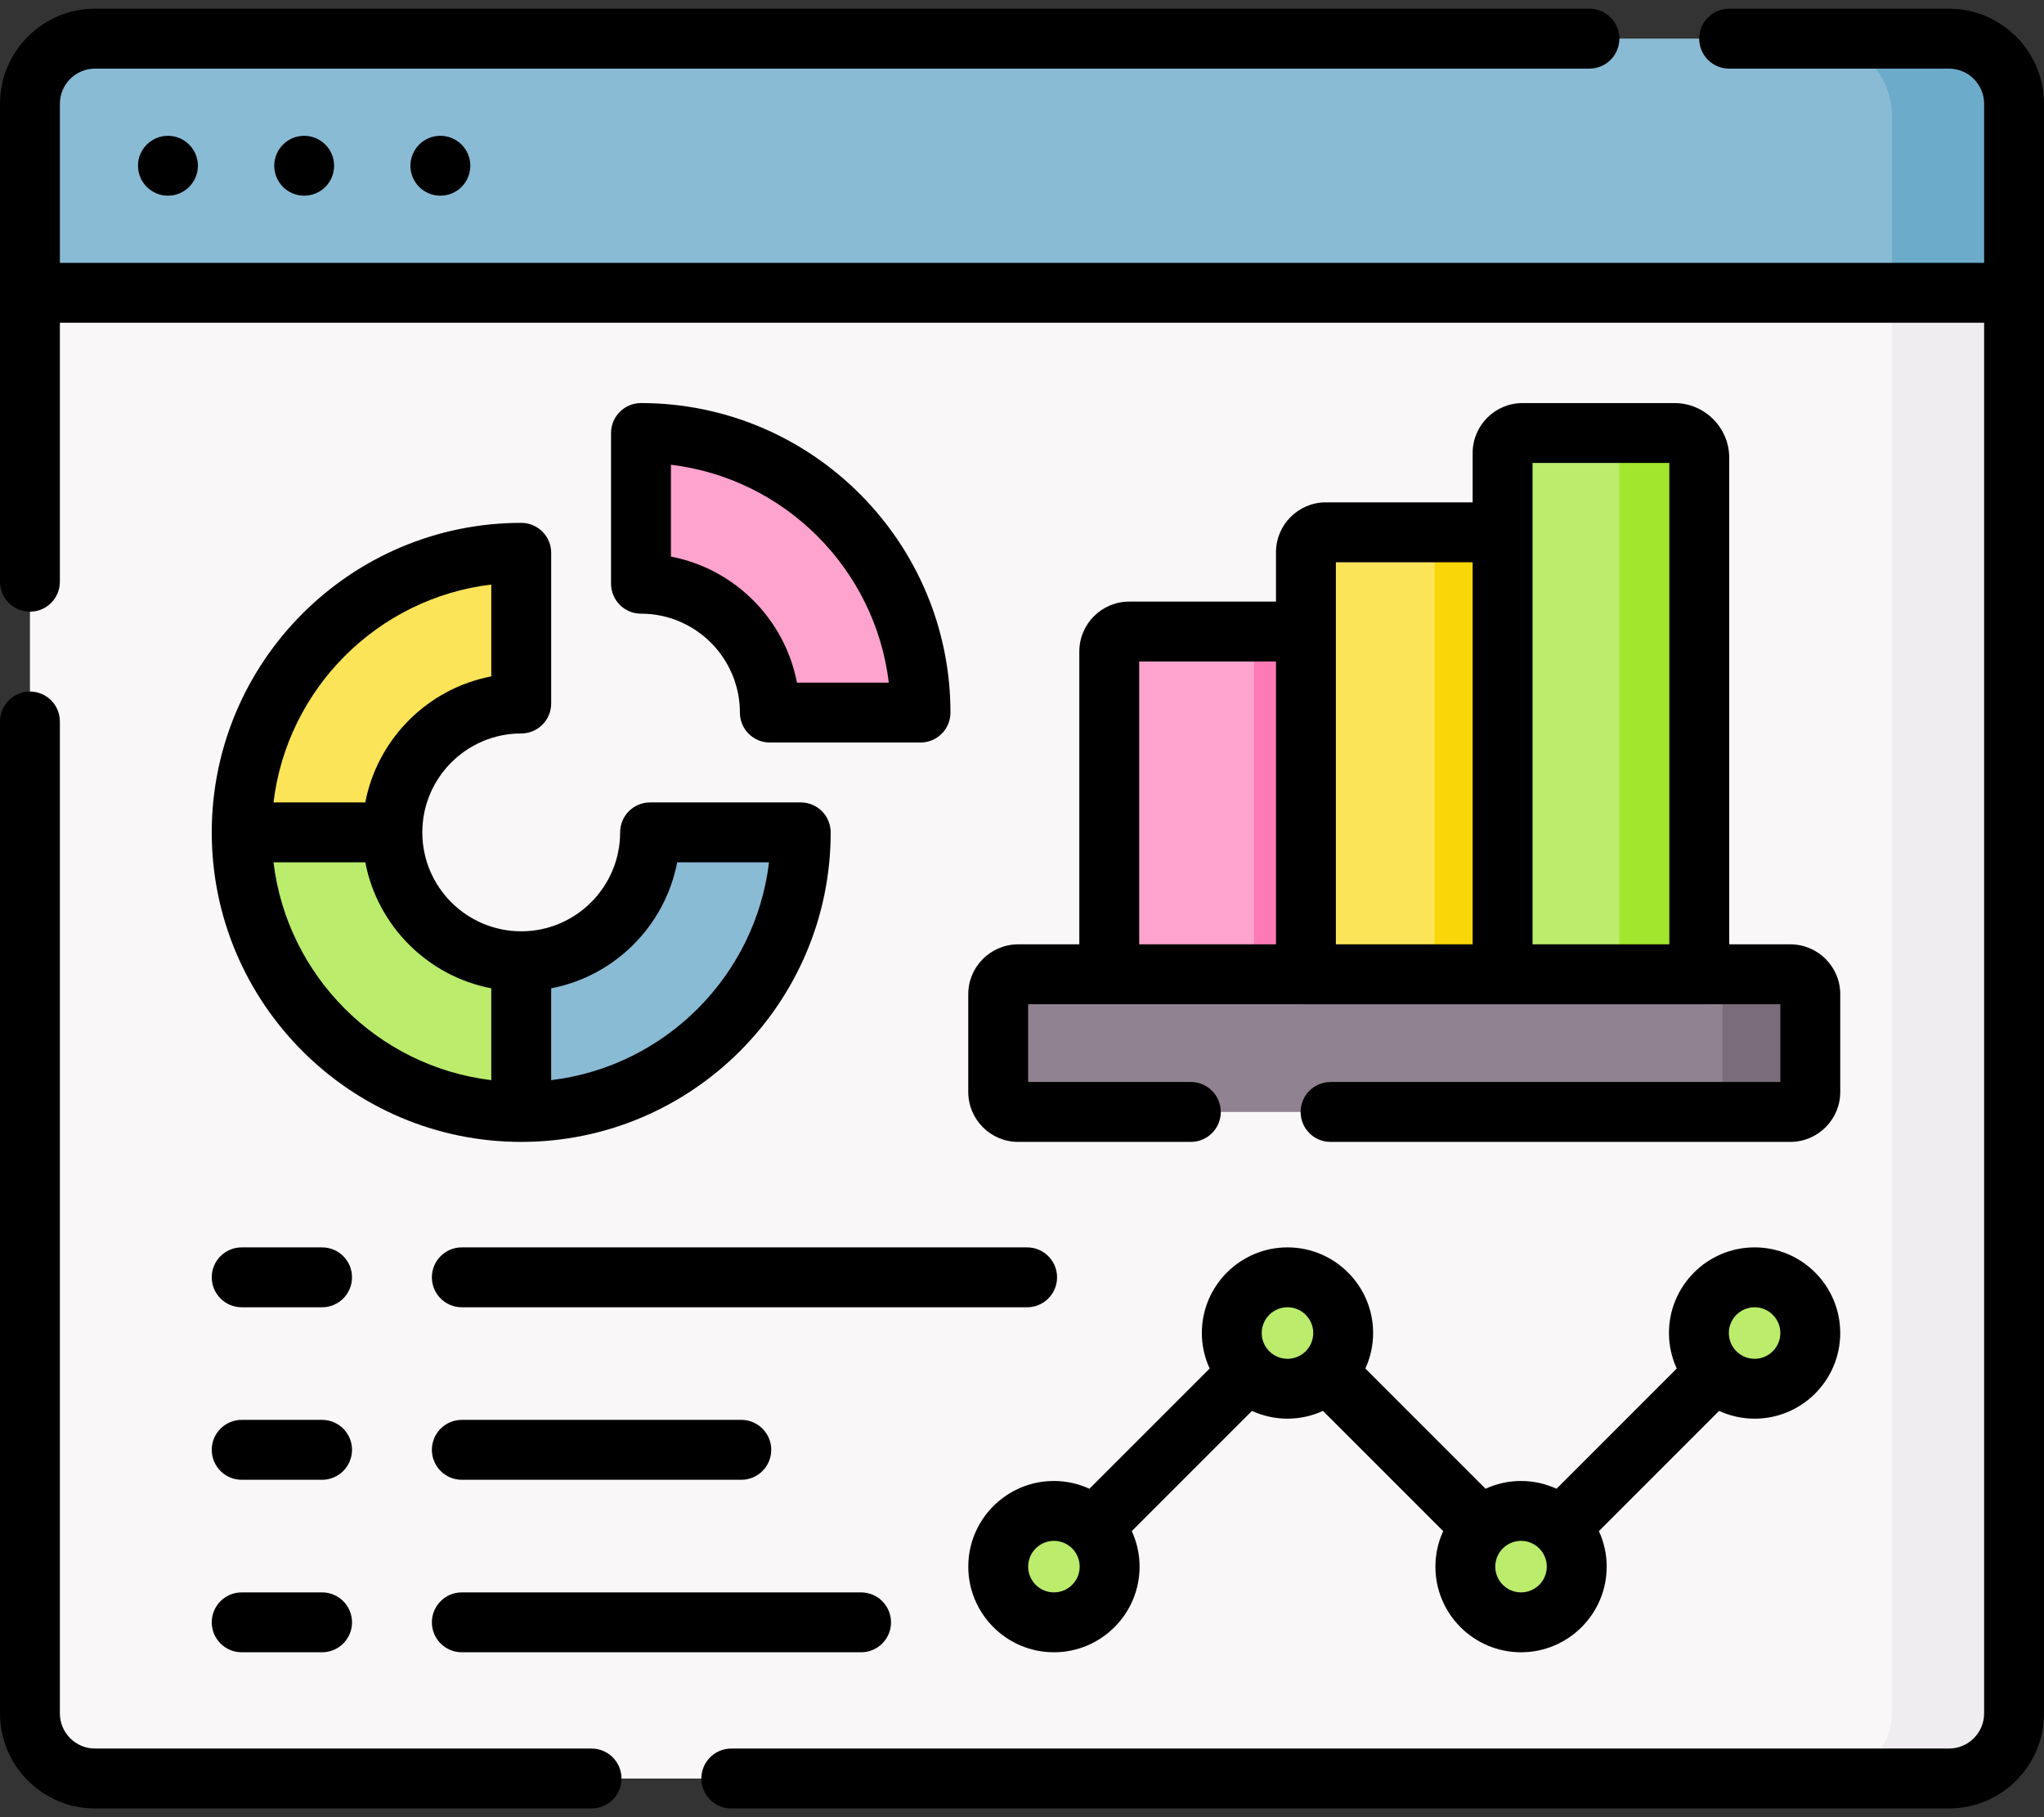 <svg xmlns="http://www.w3.org/2000/svg" width="72" height="64" viewBox="0 0 72 64" fill="none"><rect x="0" y="0" width="72" height="64" fill="#333333" stroke="none"/><path d="M3.164 62.64C1.999 62.64 1.055 61.696 1.055 60.531V10.408L2.461 3.92C2.461 2.755 3.405 1.81 4.57 1.81L66.453 2.244C67.618 2.244 69.539 3.189 69.539 3.797V57.603C69.539 59.325 67.451 62.224 66.286 62.224L65.01 62.64H3.164Z" fill="#F9F7F8"/><path d="M70.391 3.978V9.946L66.646 10.394L1.055 10.408V3.469C1.055 2.303 2 1.36 3.164 1.36H64.634L67.919 1.506C69.083 1.506 70.391 2.812 70.391 3.978Z" fill="#8ABBD5"/><path d="M69.224 9.176L70.945 10.394V60.531C70.945 61.696 70.001 62.64 68.836 62.64H65.01L65.455 62.377C66.193 61.94 66.646 61.145 66.646 60.287V10.394L69.224 9.176Z" fill="#EFEDEF"/><path d="M70.945 3.469V10.394H66.646V4.094C66.646 3.079 66.089 2.145 65.196 1.663L64.634 1.36H68.836C70 1.36 70.945 2.303 70.945 3.469Z" fill="#6CABCA"/><path d="M27.39 25.097H32.14C32.297 25.097 32.426 24.968 32.421 24.811C32.273 19.6 28.076 15.403 22.864 15.254C22.708 15.25 22.579 15.379 22.579 15.536V20.286C22.579 20.434 22.694 20.557 22.842 20.566C23.99 20.631 25.025 21.124 25.788 21.887C26.552 22.651 27.045 23.685 27.11 24.834C27.119 24.982 27.242 25.097 27.39 25.097Z" fill="#FEA3CE"/><path d="M28.202 29.602C28.207 29.445 28.078 29.316 27.921 29.316H23.171C23.022 29.316 22.9 29.431 22.891 29.58C22.754 31.963 20.778 33.853 18.36 33.853L17.594 36.333L18.36 39.159C23.702 39.159 28.051 34.907 28.202 29.602Z" fill="#8ABBD5"/><path d="M18.038 33.843C15.8 33.689 13.987 31.876 13.832 29.638C13.825 29.53 13.823 29.422 13.823 29.316L11.091 28.577L8.517 29.316C8.517 29.395 8.515 29.474 8.516 29.553C8.639 34.776 12.899 39.036 18.122 39.159C18.202 39.161 18.281 39.159 18.36 39.159V33.853C18.253 33.853 18.146 33.851 18.038 33.843Z" fill="#BBEC6C"/><path d="M18.096 24.785C18.244 24.776 18.36 24.654 18.36 24.505V19.755C18.36 19.598 18.231 19.469 18.074 19.474C12.768 19.625 8.517 23.974 8.517 29.316H13.822C13.823 26.898 15.712 24.922 18.096 24.785Z" fill="#FCE459"/><path d="M47.86 35.498L39.073 34.318V22.946C39.073 22.558 39.388 22.243 39.776 22.243H44.172L47.86 35.498Z" fill="#FEA3CE"/><path d="M47.86 35.498L46.001 22.243H44.172V35.003L47.86 35.498Z" fill="#FE7AB6"/><path d="M54.796 35.912L46.001 34.318V19.45C46.001 19.062 46.316 18.747 46.704 18.747H50.538L54.796 35.912Z" fill="#FCE459"/><path d="M53.35 18.747H50.538V34.318L55.218 35.912L53.35 18.747Z" fill="#F9D608"/><path d="M59.409 35.498L52.929 34.318V15.953C52.929 15.565 53.244 15.25 53.632 15.25H56.451L58.701 15.531C59.184 15.531 59.575 15.923 59.575 16.405L59.409 35.498Z" fill="#BBEC6C"/><path d="M58.982 15.25H56.169C56.652 15.25 57.043 15.642 57.043 16.124V34.318L59.856 35.497V16.124C59.856 15.642 59.465 15.25 58.982 15.25Z" fill="#A2E62E"/><path d="M62.783 38.881L60.251 39.162H35.865C35.477 39.162 35.162 38.847 35.162 38.459V35.016C35.162 34.627 35.477 34.313 35.865 34.313H60.251L62.783 34.594C63.171 34.594 63.486 34.909 63.486 35.297V38.178C63.486 38.566 63.171 38.881 62.783 38.881Z" fill="#918291"/><path d="M63.064 34.313H59.97C60.358 34.313 60.673 34.627 60.673 35.016V38.459C60.673 38.847 60.358 39.162 59.97 39.162H63.064C63.453 39.162 63.767 38.847 63.767 38.459V35.016C63.767 34.627 63.453 34.313 63.064 34.313Z" fill="#7A6D79"/><path d="M37.125 57.137C38.208 57.137 39.087 56.259 39.087 55.175C39.087 54.092 38.208 53.213 37.125 53.213C36.041 53.213 35.163 54.092 35.163 55.175C35.163 56.259 36.041 57.137 37.125 57.137Z" fill="#BBEC6C"/><path d="M45.352 48.91C46.435 48.91 47.314 48.032 47.314 46.948C47.314 45.865 46.435 44.986 45.352 44.986C44.268 44.986 43.39 45.865 43.39 46.948C43.39 48.032 44.268 48.91 45.352 48.91Z" fill="#BBEC6C"/><path d="M53.578 57.137C54.662 57.137 55.541 56.259 55.541 55.175C55.541 54.092 54.662 53.213 53.578 53.213C52.495 53.213 51.616 54.092 51.616 55.175C51.616 56.259 52.495 57.137 53.578 57.137Z" fill="#BBEC6C"/><path d="M61.805 48.91C62.889 48.91 63.767 48.032 63.767 46.948C63.767 45.865 62.889 44.986 61.805 44.986C60.722 44.986 59.843 45.865 59.843 46.948C59.843 48.032 60.722 48.91 61.805 48.91Z" fill="#BBEC6C"/><path d="M68.652 0.307H60.909C60.326 0.307 59.854 0.779 59.854 1.362C59.854 1.945 60.326 2.417 60.909 2.417H68.652C69.335 2.417 69.891 2.972 69.891 3.656V9.258H2.109V3.656C2.109 2.972 2.665 2.417 3.348 2.417H55.987C56.57 2.417 57.042 1.944 57.042 1.362C57.042 0.779 56.57 0.307 55.987 0.307H3.348C1.502 0.307 0 1.809 0 3.656V20.488C0 21.071 0.472 21.543 1.055 21.543C1.637 21.543 2.109 21.071 2.109 20.488V11.367H69.891V60.344C69.891 61.028 69.335 61.583 68.652 61.583H25.76C25.177 61.583 24.705 62.056 24.705 62.638C24.705 63.221 25.177 63.693 25.76 63.693H68.652C70.498 63.693 72 62.191 72 60.344V3.656C72 1.809 70.498 0.307 68.652 0.307Z" fill="black"/><path d="M20.838 61.583H3.348C2.665 61.583 2.109 61.028 2.109 60.344V25.41C2.109 24.828 1.637 24.356 1.055 24.356C0.472 24.356 0 24.828 0 25.41V60.344C0 62.191 1.502 63.693 3.348 63.693H20.838C21.42 63.693 21.892 63.221 21.892 62.638C21.892 62.056 21.42 61.583 20.838 61.583Z" fill="black"/><path d="M18.36 25.832C18.943 25.832 19.415 25.36 19.415 24.777V19.47C19.415 18.887 18.943 18.415 18.36 18.415C12.349 18.415 7.459 23.305 7.459 29.316C7.459 35.327 12.349 40.217 18.36 40.217C24.371 40.217 29.261 35.327 29.261 29.316C29.261 28.733 28.789 28.261 28.206 28.261H22.899C22.316 28.261 21.844 28.733 21.844 29.316C21.844 31.237 20.281 32.8 18.36 32.8C16.439 32.8 14.876 31.237 14.876 29.316C14.876 27.395 16.439 25.832 18.36 25.832ZM23.854 30.371H27.089C26.608 34.377 23.421 37.561 19.415 38.042V34.808C21.654 34.379 23.424 32.61 23.854 30.371ZM17.305 34.808V38.042C13.3 37.561 10.115 34.376 9.634 30.371H12.868C13.297 32.61 15.066 34.379 17.305 34.808ZM12.867 28.261H9.634C10.115 24.255 13.299 21.068 17.305 20.587V23.822C15.065 24.252 13.297 26.021 12.867 28.261Z" fill="black"/><path d="M22.579 14.196C21.997 14.196 21.524 14.668 21.524 15.25V20.558C21.524 21.141 21.997 21.613 22.579 21.613C24.5 21.613 26.063 23.176 26.063 25.097C26.063 25.679 26.535 26.151 27.118 26.151H32.425C33.008 26.151 33.48 25.679 33.48 25.097C33.48 19.086 28.59 14.196 22.579 14.196ZM28.073 24.042C27.644 21.802 25.874 20.032 23.634 19.603V16.368C27.64 16.849 30.827 20.035 31.308 24.042H28.073Z" fill="black"/><path d="M58.983 14.196H53.632C52.663 14.196 51.874 14.984 51.874 15.954V17.692H46.705C45.735 17.692 44.947 18.481 44.947 19.45V21.188H39.776C38.807 21.188 38.019 21.977 38.019 22.946V33.259H35.865C34.896 33.259 34.107 34.047 34.107 35.016V38.459C34.107 39.428 34.896 40.217 35.865 40.217H41.947C42.53 40.217 43.002 39.745 43.002 39.162C43.002 38.579 42.53 38.107 41.947 38.107H36.217V35.368C42.744 35.364 56.35 35.377 62.713 35.368V38.107H46.869C46.286 38.107 45.815 38.579 45.815 39.162C45.815 39.745 46.286 40.217 46.869 40.217H63.065C64.034 40.217 64.823 39.428 64.823 38.459V35.016C64.823 34.047 64.034 33.259 63.065 33.259H60.912V16.124C60.912 15.061 60.047 14.196 58.983 14.196ZM58.802 16.305V33.259H53.984V16.305H58.802ZM51.874 19.802V33.259H47.056V19.802H51.874ZM40.128 23.298H44.947V33.259H40.128V23.298Z" fill="black"/><path d="M61.806 49.965C63.469 49.965 64.822 48.612 64.822 46.948C64.822 45.285 63.469 43.932 61.806 43.932C60.142 43.932 58.789 45.285 58.789 46.948C58.789 47.395 58.889 47.817 59.063 48.199L54.829 52.433C54.448 52.259 54.025 52.159 53.579 52.159C53.132 52.159 52.71 52.258 52.328 52.433L48.094 48.199C48.269 47.818 48.368 47.395 48.368 46.948C48.368 45.285 47.015 43.932 45.352 43.932C43.688 43.932 42.335 45.285 42.335 46.948C42.335 47.395 42.435 47.817 42.61 48.199L38.375 52.433C37.994 52.259 37.571 52.159 37.125 52.159C35.461 52.159 34.108 53.512 34.108 55.175C34.108 56.839 35.461 58.192 37.125 58.192C38.788 58.192 40.142 56.839 40.142 55.175C40.142 54.729 40.042 54.306 39.867 53.925L44.101 49.691C44.483 49.865 44.905 49.965 45.352 49.965C45.798 49.965 46.221 49.865 46.602 49.691L50.837 53.925C50.662 54.306 50.562 54.729 50.562 55.175C50.562 56.839 51.915 58.192 53.579 58.192C55.242 58.192 56.596 56.839 56.596 55.175C56.596 54.729 56.496 54.306 56.321 53.925L60.555 49.691C60.937 49.865 61.359 49.965 61.806 49.965ZM61.806 46.041C62.306 46.041 62.713 46.448 62.713 46.948C62.713 47.449 62.306 47.856 61.806 47.856C61.305 47.856 60.898 47.449 60.898 46.948C60.898 46.448 61.305 46.041 61.806 46.041ZM37.125 56.083C36.624 56.083 36.217 55.676 36.217 55.175C36.217 54.675 36.624 54.268 37.125 54.268C37.625 54.268 38.032 54.675 38.032 55.175C38.032 55.676 37.625 56.083 37.125 56.083ZM44.444 46.948C44.444 46.448 44.851 46.041 45.352 46.041C45.852 46.041 46.259 46.448 46.259 46.948C46.259 47.449 45.852 47.856 45.352 47.856C44.851 47.856 44.444 47.449 44.444 46.948ZM53.579 56.083C53.078 56.083 52.671 55.676 52.671 55.175C52.671 54.675 53.078 54.268 53.579 54.268C54.079 54.268 54.486 54.675 54.486 55.175C54.486 55.676 54.079 56.083 53.579 56.083Z" fill="black"/><path d="M8.514 46.041H11.345C11.928 46.041 12.4 45.569 12.4 44.986C12.4 44.404 11.928 43.932 11.345 43.932H8.514C7.931 43.932 7.459 44.404 7.459 44.986C7.459 45.569 7.931 46.041 8.514 46.041Z" fill="black"/><path d="M8.514 52.117H11.345C11.928 52.117 12.4 51.644 12.4 51.062C12.4 50.479 11.928 50.007 11.345 50.007H8.514C7.931 50.007 7.459 50.479 7.459 51.062C7.459 51.644 7.931 52.117 8.514 52.117Z" fill="black"/><path d="M8.514 58.192H11.345C11.928 58.192 12.4 57.72 12.4 57.138C12.4 56.555 11.928 56.083 11.345 56.083H8.514C7.931 56.083 7.459 56.555 7.459 57.138C7.459 57.72 7.931 58.192 8.514 58.192Z" fill="black"/><path d="M15.213 44.986C15.213 45.569 15.685 46.041 16.268 46.041H36.18C36.763 46.041 37.235 45.569 37.235 44.986C37.235 44.404 36.763 43.932 36.18 43.932H16.268C15.685 43.932 15.213 44.404 15.213 44.986Z" fill="black"/><path d="M16.268 52.117H26.113C26.695 52.117 27.167 51.644 27.167 51.062C27.167 50.479 26.695 50.007 26.113 50.007H16.268C15.685 50.007 15.213 50.479 15.213 51.062C15.213 51.644 15.685 52.117 16.268 52.117Z" fill="black"/><path d="M16.268 58.192H30.332C30.914 58.192 31.386 57.72 31.386 57.138C31.386 56.555 30.914 56.083 30.332 56.083H16.268C15.685 56.083 15.213 56.555 15.213 57.138C15.213 57.72 15.685 58.192 16.268 58.192Z" fill="black"/><path d="M5.916 6.892C6.498 6.892 6.971 6.42 6.971 5.837C6.971 5.255 6.498 4.783 5.916 4.783C5.334 4.783 4.861 5.255 4.861 5.837C4.861 6.42 5.334 6.892 5.916 6.892Z" fill="black"/><path d="M10.714 6.892C11.297 6.892 11.769 6.42 11.769 5.837C11.769 5.255 11.297 4.783 10.714 4.783C10.132 4.783 9.66 5.255 9.66 5.837C9.66 6.42 10.132 6.892 10.714 6.892Z" fill="black"/><path d="M15.512 6.892C16.095 6.892 16.567 6.42 16.567 5.837C16.567 5.255 16.095 4.783 15.512 4.783C14.93 4.783 14.457 5.255 14.457 5.837C14.457 6.42 14.93 6.892 15.512 6.892Z" fill="black"/></svg>